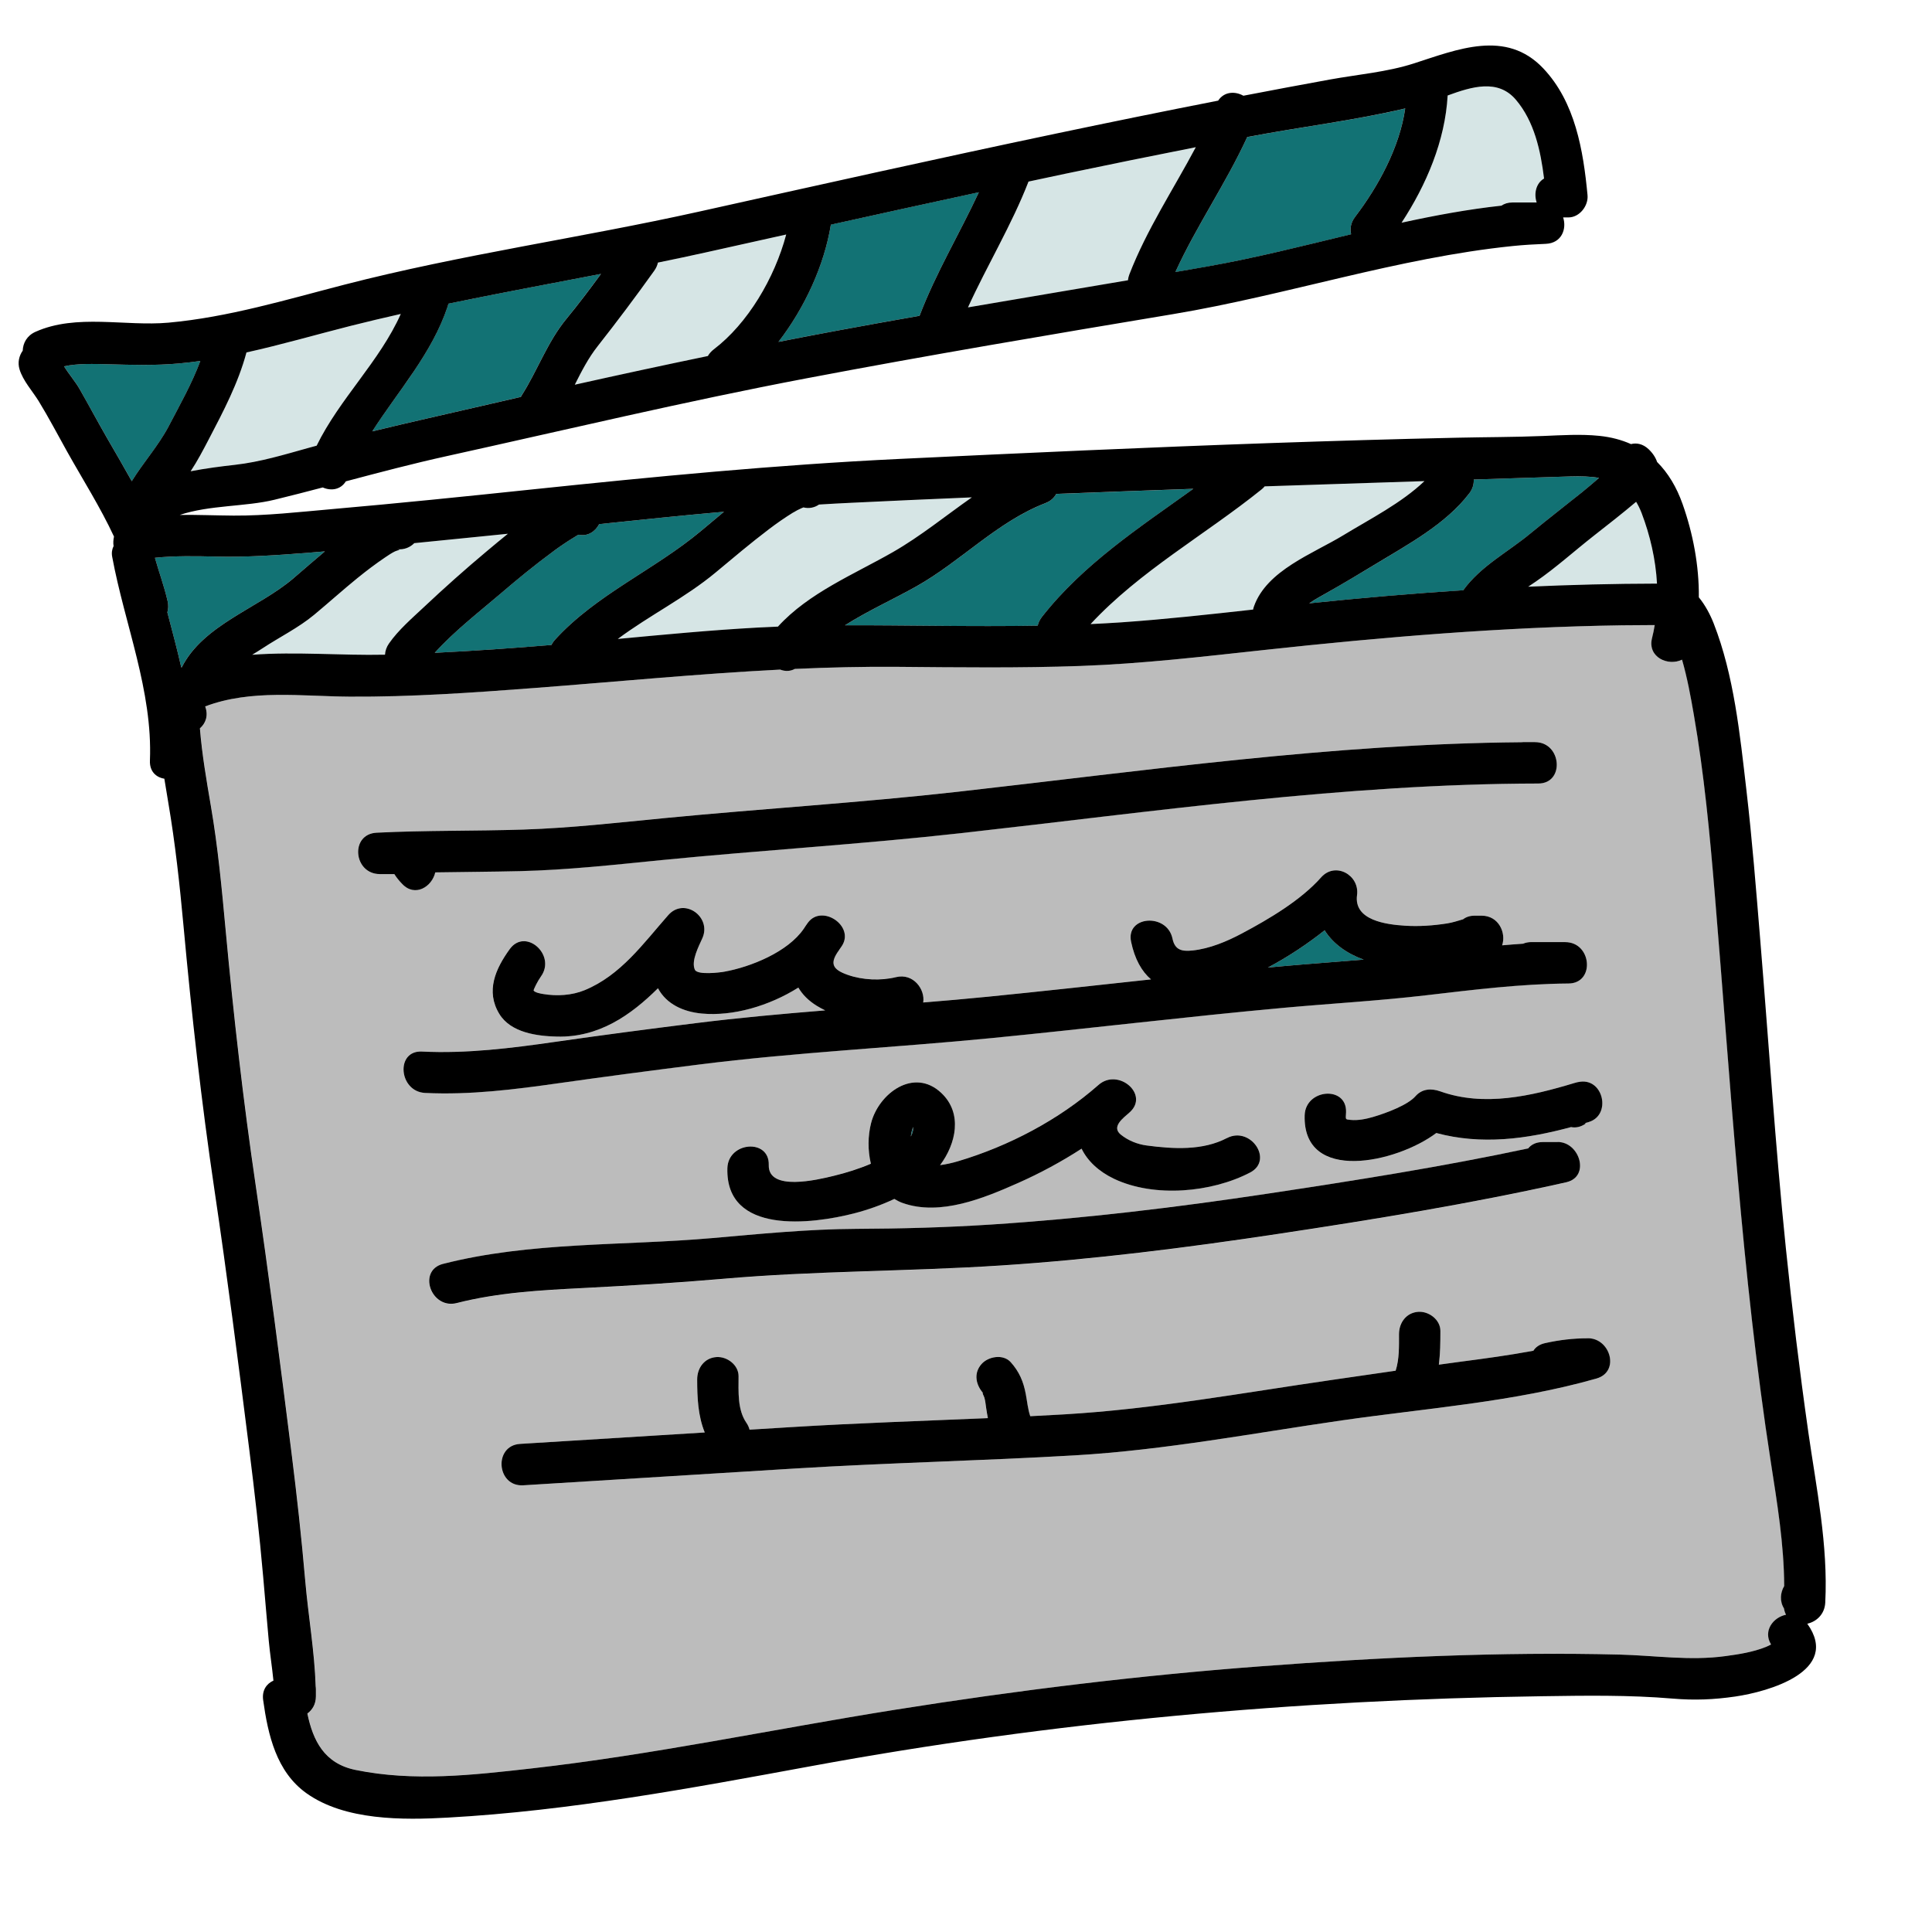 <?xml version="1.0" encoding="UTF-8"?><svg id="Layer_1" xmlns="http://www.w3.org/2000/svg" viewBox="0 0 512 512"><path d="M372.39,28.75c-13.73,3.24-28.04,4.92-41.87,7.58-5.64,12.29-13.41,23.49-19.04,35.78,2.77-.48,5.55-.96,8.32-1.45,12.84-2.26,25.52-5.51,38.24-8.56-.33-1.46-.09-3.08,1.05-4.58,6.08-8.01,11.82-18.43,13.29-28.76Z" fill="#127274"/><path d="M282.54,46c-3.32,.7-6.64,1.41-9.96,2.12-4.46,11.52-10.92,22.12-16.04,33.34,14.13-2.42,28.26-4.78,42.39-7.19,.05-.51,.17-1.03,.38-1.57,4.59-11.88,11.64-22.5,17.6-33.69-11.47,2.27-22.93,4.59-34.37,6.99Z" fill="#d6e5e5"/><path d="M93.05,86.34c-9.2,2.32-18.43,5.01-27.76,7.08-2.19,8.14-6.11,15.58-10,23.03-1.51,2.9-3,5.74-4.79,8.44,3.9-.74,7.84-1.26,11.79-1.71,6.63-.74,13.02-2.68,19.43-4.48,.72-.2,1.45-.39,2.17-.59,6.07-12.42,16.7-22.33,22.3-34.91-4.4,.99-8.78,2.03-13.16,3.13Z" fill="#d6e5e5"/><path d="M118.82,80.48c-.05,.23-.11,.47-.19,.71-4.18,12.53-13.01,22.27-19.99,33.12,9.68-2.35,19.4-4.51,29.13-6.77,3.42-.79,6.83-1.58,10.25-2.36,.09-.16,.18-.33,.28-.5,4.19-6.6,6.78-14.09,11.79-20.18,3.19-3.87,6.21-7.88,9.17-11.92-13.49,2.61-27,5.1-40.45,7.89Z" fill="#127274"/><path d="M186.96,66.91c-4.2,.93-8.4,1.81-12.61,2.68-.16,.73-.48,1.47-.99,2.19-4.85,6.79-9.84,13.44-15,20-2.46,3.13-4.25,6.65-6.04,10.18,11.74-2.62,23.49-5.17,35.26-7.6,.36-.64,.88-1.24,1.57-1.77,8.97-6.82,16.09-18.82,19.19-30.43-7.13,1.58-14.26,3.17-21.39,4.76Z" fill="#d6e5e5"/><path d="M220.19,59.53c-1.75,10.71-6.88,21.97-13.89,31.06,5.4-1.06,10.8-2.1,16.21-3.1,7.05-1.31,14.12-2.57,21.18-3.81,4.32-11.34,10.61-21.77,15.72-32.75-13.08,2.83-26.16,5.7-39.22,8.59Z" fill="#127274"/><path d="M409.19,47.31c-.91-7.44-2.6-15.14-7.46-20.87-4.75-5.6-11.69-3.49-18.1-1.13-.67,11.97-5.61,23.62-12.21,33.7,8.76-1.91,17.56-3.55,26.47-4.52,.75-.52,1.71-.84,2.91-.84h6.42c-.77-2.36-.17-5.12,1.96-6.35Z" fill="#d6e5e5"/><path d="M335.14,128.9c-.24,.28-.52,.55-.83,.81-14.94,12.01-32.2,21.58-45.3,35.67,2.67-.12,5.33-.27,7.99-.45,11.72-.8,23.4-2.09,35.08-3.4,.06-.28,.13-.56,.23-.84,3.41-9.58,15.65-13.96,23.67-18.85,7.02-4.27,15.35-8.48,21.51-14.35-14.12,.46-28.24,.92-42.35,1.39Z" fill="#d6e5e5"/><path d="M128.36,142.07c-6.19,.62-12.38,1.25-18.56,1.86-1.1,1.11-2.67,1.81-4.61,1.61,1.42,.14,.19,.23-.52,.58-.9,.44-1.78,1.04-2.61,1.6-2.47,1.67-4.84,3.46-7.16,5.34-3.95,3.21-7.73,6.62-11.64,9.87-4.12,3.42-9.09,5.87-13.56,8.8-.8,.53-1.79,1.12-2.84,1.78,11.66-.87,23.5,.24,35.19-.02,.06-.99,.38-2.01,1.06-2.98,2.52-3.62,6.11-6.67,9.29-9.67,5.35-5.04,10.85-9.94,16.49-14.66,1.89-1.59,3.8-3.18,5.73-4.74-2.08,.21-4.17,.42-6.25,.63Z" fill="#d6e5e5"/><path d="M279.92,130.89c-.55,1.03-1.48,1.91-2.87,2.45-12.78,4.93-22.41,15.44-34.25,22.09-6,3.37-12.78,6.43-18.87,10.29,8.26-.03,16.52,.08,24.79,.14,8.75,.07,17.52,.11,26.28-.04,.17-.77,.52-1.55,1.11-2.3,10.94-13.99,25.82-23.7,40.13-33.97-12.11,.43-24.21,.87-36.32,1.35Z" fill="#127274"/><path d="M158.78,138.9c-1.02,1.96-3.03,3.32-5.39,2.8-.45,.17-.1,.01-1.12,.62-1.94,1.16-3.81,2.44-5.63,3.78-4.84,3.56-9.5,7.36-14.06,11.28-5.63,4.84-12.19,9.88-17.38,15.62,10.32-.5,20.64-1.21,30.93-2.08,.23-.48,.54-.95,.96-1.41,10.89-11.94,26.34-18.48,38.66-28.79,2.02-1.69,4.05-3.41,6.1-5.1-11.04,.98-22.06,2.12-33.08,3.28Z" fill="#127274"/><path d="M225.49,133.25c-2.81,.14-5.62,.29-8.43,.46-1.14,.78-2.58,1.14-4.14,.76-.14,.06-.32,.13-.57,.24-.74,.32-1.43,.7-2.12,1.12-2.23,1.37-4.37,2.87-6.45,4.45-4.83,3.66-9.45,7.57-14.1,11.45-8,6.66-17.59,11.38-25.93,17.61,12.29-1.16,24.59-2.33,36.92-3.01,1.84-.1,3.68-.18,5.52-.26,8.16-8.96,20.15-13.84,30.47-19.75,7.37-4.22,13.97-9.65,20.92-14.5-10.69,.46-21.38,.93-32.07,1.44Z" fill="#d6e5e5"/><path d="M242.01,298.64c-.34,.81-.53,1.67-.62,2.55,.33-.63,.56-1.29,.62-1.99,.02-.22,.02-.41,0-.56Z" fill="#127274"/><path d="M473.34,427.91c-.24-.48-.43-1.02-.53-1.65-1.21-1.97-.97-4.21,.05-5.95-.05-11.07-1.87-22.01-3.56-32.95-7.71-49.89-10.64-100.24-14.84-150.49-1.33-15.87-2.83-31.79-5.55-47.49-.85-4.86-1.75-9.79-3.12-14.57-3.69,1.81-9.22-.64-7.95-5.72,.29-1.14,.51-2.29,.71-3.45-2.84,0-5.67,.02-8.51,.06-31.77,.47-63.29,3.1-94.86,6.53-16.24,1.76-32.5,3.68-48.83,4.25-16.12,.57-32.24,.37-48.36,.23-9.14-.08-18.24,.14-27.31,.55-1.26,.69-2.64,.67-3.89,.18-21.78,1.11-43.43,3.24-65.29,4.89-16.22,1.23-32.55,2.38-48.82,2.28-12.68-.08-26.14-2.01-38.27,2.59,.01,.04,.03,.07,.04,.11,.85,2.41,.04,4.42-1.44,5.7,.56,6.9,1.74,13.75,2.91,20.59,1.86,10.89,2.88,21.76,3.9,32.75,2.11,22.78,4.68,45.43,8.02,68.07,3.46,23.47,6.49,46.99,9.44,70.53,1.42,11.32,2.67,22.64,3.65,34.01,.79,9.17,2.47,18.68,2.76,27.92,.04,.26,.06,.54,.06,.83v1.83c0,2.06-.93,3.59-2.26,4.55,1.49,7.17,4.46,13.26,12.75,14.95,15.44,3.16,31.08,1.36,46.6-.39,32.42-3.66,64.28-10.45,96.47-15.57,32.14-5.12,64.48-9.08,96.93-11.51,31.5-2.36,63.35-3.89,94.94-3.1,9.45,.24,18.67,1.69,28.07,.41,3.64-.5,7.37-1.07,10.8-2.45,.36-.14,.89-.41,1.36-.66-2.2-3.58,.59-7.19,3.96-7.87Zm-52.29-130.57c-.37,.11-.74,.22-1.11,.33,.12,.01,.24,.03,.36,.04-1.35,.99-2.72,1.23-3.96,.98-11.87,3.22-23.77,4.78-35.72,1.57-10.53,7.93-35.43,13.44-34.88-4.69,.21-7.03,11.18-7.92,10.97-.85-.06,2.01-.37,1.91,1.23,2.07,1.93,.19,4.06-.24,5.91-.78,3.74-1.1,9.24-3.21,11.24-5.49,1.77-2.02,4.22-2.14,6.58-1.3,11.64,4.15,24.1,1.25,35.51-2.2,.51-.16,1.04-.29,1.62-.36,6.2-.78,8.2,8.87,2.24,10.68ZM104.48,231.63h-3.83c-7.02,0-8-10.62-.85-10.97,12.97-.64,25.95-.41,38.92-.83,12.64-.41,25.16-1.86,37.74-3.07,25.83-2.49,51.68-4.06,77.47-6.96,49.59-5.57,99.2-12.69,149.18-13.11,.22-.02,.44-.04,.68-.04h3c7.06,0,7.94,10.96,.85,10.97-51.23,.08-102.05,7.46-152.86,13.14-26.42,2.95-52.91,4.52-79.36,7.14-12.58,1.24-25.09,2.63-37.73,2.94-7.45,.18-14.91,.21-22.36,.33-.86,3.78-5.34,6.63-8.73,3.1-.85-.89-1.55-1.75-2.12-2.65Zm7.32,47.03c11.9,.58,23.73-.91,35.48-2.59,12.33-1.77,24.68-3.39,37.03-4.93,11.44-1.43,22.9-2.46,34.37-3.39-.76-.36-1.5-.75-2.22-1.2-2.24-1.39-3.84-3.04-4.9-4.84-7.78,4.9-17.35,7.65-25.59,6.88-4.84-.45-9.36-2.47-11.61-6.7-7.31,7.24-15.72,13.06-26.71,12.81-5.26-.12-12.29-.99-15.34-6.02-3.66-6.02-1.01-11.95,2.77-17.17,4.16-5.74,12.4,1.56,8.26,7.26-.81,1.12-2.07,3.58-1.92,3.76,.45,.54,1.92,.79,2.55,.89,3.58,.59,7.56,.37,10.95-1.02,9.56-3.93,15.54-12.37,22.16-19.89,4.22-4.8,11.54,.44,9.06,6.08-.92,2.1-3.07,6.07-2,8.39,.68,1.48,6.72,.71,7.8,.52,6.98-1.26,16.87-5.22,21.08-11.42,.33-.53,.69-1.05,1.07-1.57,3.68-4.99,12.38,.8,9.06,6.08-.25,.4-.54,.78-.81,1.17,0,0,.01,0,.02,.01-2.64,3.57-1.74,5.15,2.31,6.58,3.9,1.37,8.74,1.59,12.74,.6,4.63-1.15,7.8,3.23,7.24,6.71,5.71-.47,11.41-.97,17.12-1.53,14.43-1.43,28.83-3.04,43.25-4.59-2.46-2.12-4.31-5.35-5.28-9.97-1.46-6.94,9.54-7.68,10.97-.85,.64,3.04,2.48,3.46,5.38,3.15,4.51-.49,8.99-2.36,12.97-4.48,7.34-3.9,15.7-8.86,21.03-14.88,3.77-4.26,10.24-.61,9.53,4.68-.9,6.72,7.74,7.8,12.7,8.12,3.71,.24,7.55-.03,11.22-.61,1.37-.22,2.77-.66,4.18-1.09,.77-.59,1.79-.96,3.08-.96h1.83c4.58,0,6.55,4.61,5.44,7.86,1.85-.16,3.7-.31,5.55-.43,.62-.27,1.34-.43,2.18-.43h9c7.05,0,7.95,10.92,.85,10.97-12.66,.08-25.18,1.65-37.73,3.12-12.51,1.46-25.08,2.17-37.62,3.31-25.93,2.36-51.77,5.51-77.68,8.05-25.82,2.53-51.7,3.75-77.45,7-12.36,1.56-24.7,3.18-37.04,4.93-11.76,1.67-23.58,3.18-35.48,2.59-7-.34-7.91-11.32-.85-10.97Zm119.02,19.02c1.99-7.88,11.34-14.93,18.63-8.04,5.71,5.39,3.91,13.46-.33,19.12,1.61-.2,3.21-.57,4.75-1.03,13.38-3.97,26.73-10.98,37.23-20.22,5.23-4.61,13.58,2.54,8.26,7.26-1.67,1.48-4.95,3.81-2.34,5.91,1.97,1.58,4.38,2.55,6.89,2.88,6.99,.92,14.78,1.4,21.24-1.98,6.22-3.26,12.43,5.83,6.15,9.12-10.18,5.34-25.43,6.74-36.09,1.67-4.12-1.95-7.04-4.78-8.59-7.98-5.33,3.46-10.94,6.49-16.77,9.07-9.08,4.03-20.68,8.85-30.64,5.33-.8-.28-1.53-.66-2.21-1.08-3.44,1.63-7.07,2.9-10.67,3.83-11.13,2.87-34.08,5.76-33.58-11.98,.2-7.03,11.17-7.93,10.97-.85-.2,7.09,12.96,3.92,17.22,2.88,3.37-.82,6.65-1.86,9.84-3.21-.85-3.54-.8-7.39,.04-10.71Zm-113.41,37.27c23.09-5.9,47.68-4.76,71.29-6.83,12.71-1.11,25.46-2.4,38.22-2.45,11.91-.05,23.8-.37,35.68-1.14,24.53-1.6,48.96-4.53,73.26-8.18,23.05-3.47,46.28-7.13,69.11-12,.81-1.01,2.07-1.68,3.83-1.68h4c5.84,0,8.68,9.23,2.24,10.68-25.22,5.67-50.94,9.85-76.5,13.7-24.28,3.66-48.69,6.74-73.2,8.34-24.64,1.61-49.25,1.39-73.88,3.55-12.29,1.08-24.58,1.81-36.9,2.43-11.23,.57-22.58,1.18-33.52,3.98-6.83,1.75-10.51-8.63-3.64-10.38Zm305.64,30.38c-21.81,6.22-45.06,7.86-67.46,11.09-23.5,3.39-46.99,7.87-70.72,9.26-24.77,1.45-49.57,1.97-74.35,3.5-23.96,1.48-47.92,2.94-71.87,4.44-7.09,.44-7.92-10.53-.85-10.97,16.32-1.02,32.63-2.02,48.95-3.03-1.8-4.4-2-9.28-2.01-14.07,0-3,1.91-5.67,5.06-5.91,2.82-.22,5.91,2.06,5.91,5.06,0,4.08-.34,8.84,2.07,12.35,.42,.61,.69,1.23,.84,1.83l11.04-.68c17.37-1.07,34.75-1.63,52.12-2.38-.18-.9-.33-1.81-.46-2.71-.14-.95-.22-1.91-.49-2.79-.03-.11-.79-1.67-.25-1.06-1.99-2.23-2.66-5.31-.5-7.76,1.8-2.04,5.76-2.74,7.76-.5,2.26,2.53,3.37,5.12,3.98,8.43,.37,2,.54,3.98,1.19,5.88,3.01-.15,6.02-.31,9.03-.49,23.79-1.39,47.27-5.71,70.82-9.11,5.66-.82,11.32-1.65,16.98-2.46,.99-3.09,.89-6.48,.89-9.69,0-3,1.9-5.67,5.06-5.91,2.81-.22,5.91,2.06,5.91,5.06,0,3.01-.04,6-.41,8.94,1.94-.27,3.87-.53,5.81-.79,6.44-.84,12.87-1.71,19.24-2.9,.58-.94,1.57-1.68,3.06-2.01,3.82-.85,7.48-1.29,11.39-1.29,5.93-.01,8.57,8.87,2.24,10.68Z" fill="#bcbcbc"/><path d="M416.07,126.26c-8.51,.27-17.02,.55-25.52,.82,.07,1.21-.27,2.49-1.19,3.69-6.26,8.21-16.45,13.63-25.11,18.9-4.13,2.51-8.27,4.96-12.48,7.36-1.59,.9-3.28,1.81-4.82,2.87,13.59-1.43,27.2-2.59,40.82-3.47,4.63-6.42,11.82-10.09,17.89-15.12,4.43-3.68,9.01-7.17,13.5-10.78,1.56-1.26,3.08-2.57,4.6-3.87-2.36-.41-4.94-.48-7.69-.39Z" fill="#127274"/><path d="M351.04,246.54c-4.26,3.4-9.51,6.95-15.03,9.87,1.15-.11,2.3-.22,3.45-.32,7.3-.65,14.61-1.17,21.92-1.78-4.45-1.61-8.1-4.2-10.34-7.77Z" fill="#127274"/><path d="M81.23,146.53c-8.03,.62-16,1.17-24.06,.97-5.4-.13-10.77-.23-16.11,.32,1.07,3.85,2.48,7.6,3.36,11.5,.24,1.07,.19,2.07-.07,2.96,1.27,4.85,2.58,9.69,3.68,14.56,.04,0,.08,.01,.12,.02,5.68-11.29,20.31-15.69,29.49-23.51,2.82-2.4,5.61-4.85,8.44-7.23-1.62,.13-3.24,.28-4.86,.41Z" fill="#127274"/><path d="M47.35,96.33c-6.25,.56-12.34,.38-18.6,.21-3.9-.1-7.95-.27-11.78,.54,1.3,2.05,3.05,4.11,4.11,5.97,2.49,4.39,4.88,8.84,7.4,13.21,2.16,3.74,4.34,7.48,6.45,11.26,3.04-4.96,7.09-9.4,9.78-14.56,2.95-5.65,6.15-11.3,8.39-17.3-1.91,.27-3.82,.49-5.75,.67Z" fill="#127274"/><path d="M435.04,135.96c-.43-1.12-.91-2.11-1.46-2.99-3.67,3.12-7.51,6.09-11.28,9.05-5.09,4-9.96,8.42-15.3,12.09-.66,.45-1.34,.91-2.02,1.36,11.36-.51,22.74-.79,34.13-.82-.35-6.4-1.82-12.78-4.08-18.7Z" fill="#d6e5e5"/><path d="M479.19,379.29c-2.3-16.13-4.25-32.31-5.92-48.51-2.8-27.24-4.55-54.55-6.8-81.83-1.09-13.25-2.13-26.5-3.67-39.71-1.7-14.59-3.26-30.22-8.65-44.01-.88-2.25-2.21-4.83-3.94-6.93,.08-8.41-1.55-16.92-4.3-24.7-1.58-4.49-3.83-8.24-6.76-11.17-.41-1.21-1.17-2.37-2.29-3.42-1.49-1.39-3.14-1.7-4.63-1.32-2.5-1.12-5.28-1.86-8.38-2.18-4.96-.51-9.96-.17-14.92,.03-7.58,.31-15.19,.29-22.78,.46-16.41,.35-32.81,.85-49.21,1.41-32.87,1.14-65.72,2.64-98.57,4.21-32.62,1.56-65,4.7-97.48,8.1-17.69,1.86-35.4,3.67-53.12,5.22-8.56,.75-17.26,1.75-25.85,1.7-4.77-.03-9.53-.24-14.27-.18,7.85-2.63,17.48-2.16,25.08-4.02,4.28-1.04,8.55-2.14,12.8-3.26,2.14,.95,4.69,.67,6.12-1.62,8.86-2.35,17.71-4.69,26.69-6.67,31.75-7.01,63.32-14.54,95.28-20.61,32.35-6.15,64.82-11.62,97.3-17.04,30.14-5.03,59.55-14.93,89.97-18.04,2.91-.3,5.83-.46,8.76-.58,4.2-.17,5.59-3.93,4.6-7h1.4c2.96,0,5.33-3.1,5.06-5.91-1.12-11.82-3.25-24.65-11.75-33.61-9.86-10.4-22.76-4.99-34.37-1.26-7.05,2.26-14.85,2.91-22.13,4.23-7.66,1.39-15.3,2.83-22.95,4.3-2.22-1.24-5.09-1.13-6.69,1.3-14.37,2.81-28.72,5.74-43.05,8.75-31.57,6.63-63.06,13.67-94.56,20.67-31.22,6.94-62.99,11.36-93.98,19.36-15.38,3.97-30.72,8.62-46.6,10.06-11.45,1.03-24.42-2.43-35.24,2.43-2.28,1.02-3.3,3-3.37,4.99-.96,1.35-1.39,3.11-.85,4.93,.91,3.05,3.49,5.85,5.12,8.51,2.64,4.32,4.99,8.82,7.46,13.24,4.19,7.49,8.83,14.79,12.46,22.59-.19,.84-.24,1.7-.11,2.52-.41,.81-.57,1.76-.37,2.84,3.33,17.99,10.74,35.45,10,54-.12,2.9,1.66,4.46,3.82,4.8,.33,2.1,.68,4.2,1.04,6.3,1.85,10.86,3.02,21.65,4.03,32.61,2.15,23.43,4.74,46.74,8.2,70.01,3.39,22.81,6.32,45.69,9.2,68.57,1.43,11.35,2.73,22.69,3.73,34.09,.49,5.62,.96,11.24,1.47,16.85,.32,3.48,.89,7.05,1.24,10.59-1.81,.81-3.09,2.56-2.72,5.18,1.28,9.19,3.48,18.97,11.48,24.67,10.19,7.26,25.58,7.12,37.48,6.45,32.33-1.8,64.44-7.78,96.23-13.63,63.91-11.78,128.59-17.6,193.54-18.53,11.64-.17,23.27-.36,34.88,.63,5.68,.48,10.84,.27,16.49-.55,8.86-1.29,28.04-6.73,19.11-19.3,2.39-.53,4.6-2.47,4.76-5.59,.78-15.3-2.37-30.35-4.53-45.43Zm-45.61-246.32c.54,.88,1.03,1.88,1.46,2.99,2.26,5.93,3.73,12.3,4.08,18.7-11.39,.02-22.77,.31-34.13,.82,.68-.46,1.36-.91,2.02-1.36,5.33-3.67,10.2-8.09,15.3-12.09,3.77-2.96,7.61-5.94,11.28-9.05Zm-44.22-2.2c.92-1.2,1.26-2.48,1.19-3.69,8.51-.27,17.01-.55,25.52-.82,2.74-.09,5.33-.02,7.69,.39-1.53,1.3-3.04,2.62-4.6,3.87-4.49,3.61-9.07,7.11-13.5,10.78-6.07,5.04-13.25,8.7-17.89,15.12-13.62,.88-27.22,2.04-40.82,3.47,1.54-1.07,3.23-1.97,4.82-2.87,4.21-2.39,8.35-4.84,12.48-7.36,8.66-5.27,18.86-10.69,25.11-18.9Zm-54.22-1.88c14.12-.48,28.23-.94,42.35-1.39-6.16,5.87-14.49,10.07-21.51,14.35-8.03,4.89-20.27,9.27-23.67,18.85-.1,.28-.17,.56-.23,.84-11.68,1.3-23.36,2.59-35.08,3.4-2.66,.18-5.33,.32-7.99,.45,13.11-14.1,30.37-23.66,45.3-35.67,.32-.25,.59-.53,.83-.81Zm-55.22,2c12.11-.48,24.21-.92,36.32-1.35-14.31,10.27-29.19,19.98-40.13,33.97-.58,.75-.94,1.52-1.11,2.3-8.76,.15-17.53,.11-26.28,.04-8.27-.06-16.53-.17-24.79-.14,6.09-3.86,12.87-6.91,18.87-10.29,11.85-6.65,21.47-17.16,34.25-22.09,1.38-.53,2.31-1.41,2.87-2.45Zm-69.7,4.94c.69-.43,1.38-.8,2.12-1.12,.24-.11,.43-.18,.57-.24,1.57,.38,3,.03,4.14-.76,2.81-.17,5.62-.33,8.43-.46,10.69-.52,21.38-.99,32.07-1.44-6.94,4.85-13.54,10.27-20.92,14.5-10.32,5.91-22.31,10.79-30.47,19.75-1.84,.07-3.68,.16-5.52,.26-12.33,.68-24.62,1.85-36.92,3.01,8.34-6.22,17.93-10.95,25.93-17.61,4.65-3.88,9.28-7.79,14.1-11.45,2.08-1.58,4.23-3.08,6.45-4.45Zm-63.58,10.27c1.82-1.34,3.69-2.61,5.63-3.78,1.01-.61,.67-.45,1.12-.62,2.36,.52,4.37-.84,5.39-2.8,11.02-1.16,22.05-2.3,33.08-3.28-2.05,1.69-4.08,3.41-6.1,5.1-12.32,10.3-27.77,16.84-38.66,28.79-.42,.46-.73,.93-.96,1.41-10.3,.86-20.61,1.58-30.93,2.08,5.19-5.74,11.74-10.79,17.38-15.62,4.56-3.91,9.21-7.72,14.06-11.28Zm-51.75,6.97c2.31-1.88,4.69-3.67,7.16-5.34,.83-.56,1.71-1.16,2.61-1.6,.71-.35,1.95-.43,.52-.58,1.94,.2,3.51-.5,4.61-1.61,6.19-.62,12.38-1.25,18.56-1.86,2.08-.21,4.17-.42,6.25-.63-1.93,1.56-3.84,3.15-5.73,4.74-5.64,4.72-11.13,9.62-16.49,14.66-3.19,3-6.77,6.06-9.29,9.67-.68,.97-1,1.99-1.06,2.98-11.69,.25-23.53-.85-35.19,.02,1.05-.65,2.04-1.25,2.84-1.78,4.47-2.94,9.44-5.38,13.56-8.8,3.91-3.25,7.69-6.66,11.64-9.87ZM383.63,25.31c6.41-2.35,13.35-4.47,18.1,1.13,4.86,5.73,6.55,13.43,7.46,20.87-2.13,1.23-2.74,3.99-1.96,6.35h-6.42c-1.2,0-2.16,.32-2.91,.84-8.91,.97-17.71,2.61-26.47,4.52,6.6-10.08,11.54-21.73,12.21-33.7Zm-53.11,11.01c13.82-2.65,28.13-4.34,41.87-7.58-1.47,10.34-7.2,20.76-13.29,28.76-1.14,1.5-1.39,3.12-1.05,4.58-12.71,3.06-25.4,6.3-38.24,8.56-2.77,.49-5.55,.96-8.32,1.45,5.62-12.29,13.4-23.49,19.04-35.78Zm-47.99,9.68c11.44-2.4,22.9-4.72,34.37-6.99-5.95,11.19-13,21.81-17.6,33.69-.21,.54-.33,1.06-.38,1.57-14.13,2.41-28.27,4.77-42.39,7.19,5.11-11.22,11.57-21.82,16.04-33.34,3.32-.71,6.64-1.42,9.96-2.12Zm-23.12,4.94c-5.11,10.98-11.4,21.41-15.72,32.75-7.07,1.24-14.13,2.5-21.18,3.81-5.41,1-10.81,2.04-16.21,3.1,7.01-9.09,12.15-20.35,13.89-31.06,13.07-2.89,26.14-5.77,39.22-8.59Zm-85.06,18.65c4.21-.86,8.41-1.75,12.61-2.68,7.13-1.58,14.26-3.17,21.39-4.76-3.09,11.61-10.22,23.61-19.19,30.43-.69,.53-1.21,1.13-1.57,1.77-11.78,2.44-23.53,4.98-35.26,7.6,1.78-3.53,3.58-7.06,6.04-10.18,5.16-6.56,10.15-13.21,15-20,.51-.71,.83-1.45,.99-2.19Zm-55.53,10.89c13.45-2.79,26.96-5.28,40.45-7.89-2.96,4.05-5.98,8.05-9.17,11.92-5.02,6.1-7.6,13.58-11.79,20.18-.11,.17-.2,.33-.28,.5-3.42,.78-6.83,1.57-10.25,2.36-9.73,2.26-19.45,4.41-29.13,6.77,6.97-10.86,15.81-20.59,19.99-33.12,.08-.25,.14-.48,.19-.71Zm-53.53,12.93c9.33-2.06,18.55-4.75,27.76-7.08,4.37-1.1,8.76-2.14,13.16-3.13-5.6,12.57-16.23,22.48-22.3,34.91-.72,.2-1.45,.39-2.17,.59-6.42,1.79-12.8,3.73-19.43,4.48-3.95,.44-7.89,.96-11.79,1.71,1.79-2.7,3.28-5.55,4.79-8.44,3.89-7.45,7.81-14.88,10-23.03Zm-30.37,34.11c-2.1-3.78-4.29-7.52-6.45-11.26-2.52-4.37-4.9-8.82-7.4-13.21-1.06-1.86-2.81-3.91-4.11-5.97,3.83-.81,7.88-.64,11.78-.54,6.26,.16,12.35,.35,18.6-.21,1.92-.17,3.84-.4,5.75-.67-2.24,6-5.44,11.65-8.39,17.3-2.7,5.16-6.74,9.6-9.78,14.56Zm13.23,49.34s-.08-.01-.12-.02c-1.1-4.87-2.41-9.71-3.68-14.56,.26-.89,.32-1.89,.07-2.96-.88-3.91-2.29-7.65-3.36-11.5,5.34-.55,10.71-.45,16.11-.32,8.06,.2,16.02-.35,24.06-.97,1.62-.12,3.24-.27,4.86-.41-2.84,2.38-5.63,4.83-8.44,7.23-9.18,7.82-23.81,12.22-29.49,23.51ZM469.38,435.78c-.47,.25-1,.52-1.36,.66-3.43,1.38-7.16,1.96-10.8,2.45-9.4,1.28-18.62-.17-28.07-.41-31.59-.79-63.45,.73-94.94,3.1-32.46,2.43-64.79,6.39-96.93,11.51-32.19,5.12-64.05,11.91-96.47,15.57-15.52,1.75-31.16,3.55-46.6,.39-8.29-1.7-11.26-7.78-12.75-14.95,1.32-.96,2.26-2.49,2.26-4.55v-1.83c0-.29-.02-.56-.06-.83-.29-9.24-1.97-18.75-2.76-27.92-.98-11.37-2.23-22.69-3.65-34.01-2.95-23.54-5.98-47.06-9.44-70.53-3.34-22.63-5.91-45.29-8.02-68.07-1.02-10.99-2.03-21.86-3.9-32.75-1.17-6.84-2.35-13.69-2.91-20.59,1.48-1.28,2.29-3.29,1.44-5.7-.01-.04-.03-.07-.04-.11,12.13-4.6,25.59-2.67,38.27-2.59,16.27,.1,32.6-1.05,48.82-2.28,21.86-1.66,43.52-3.78,65.29-4.89,1.25,.49,2.63,.5,3.89-.18,9.07-.41,18.17-.63,27.31-.55,16.12,.14,32.25,.34,48.36-.23,16.34-.58,32.59-2.49,48.83-4.25,31.57-3.43,63.09-6.06,94.86-6.53,2.84-.04,5.67-.05,8.51-.06-.19,1.16-.42,2.31-.71,3.45-1.27,5.08,4.27,7.53,7.95,5.72,1.37,4.77,2.28,9.7,3.12,14.57,2.73,15.7,4.23,31.62,5.55,47.49,4.2,50.25,7.12,100.6,14.84,150.49,1.69,10.94,3.52,21.88,3.56,32.95-1.02,1.74-1.26,3.98-.05,5.95,.09,.63,.29,1.16,.53,1.65-3.37,.68-6.17,4.29-3.96,7.87Z"/><path d="M406.81,196.66h-3c-.24,0-.46,.01-.68,.04-49.98,.41-99.59,7.53-149.18,13.11-25.79,2.9-51.64,4.47-77.47,6.96-12.58,1.21-25.1,2.66-37.74,3.07-12.97,.42-25.96,.19-38.92,.83-7.15,.35-6.17,10.97,.85,10.97h3.83c.56,.9,1.26,1.76,2.12,2.65,3.39,3.54,7.87,.68,8.73-3.1,7.45-.13,14.91-.15,22.36-.33,12.65-.3,25.16-1.69,37.73-2.94,26.45-2.61,52.94-4.19,79.36-7.14,50.82-5.68,101.63-13.06,152.86-13.14,7.09,0,6.21-10.97-.85-10.97Z"/><path d="M414.81,249.66h-9c-.84,0-1.56,.16-2.18,.43-1.85,.12-3.7,.27-5.55,.43,1.11-3.24-.86-7.86-5.44-7.86h-1.83c-1.29,0-2.31,.36-3.08,.96-1.41,.42-2.81,.87-4.18,1.09-3.67,.58-7.51,.85-11.22,.61-4.96-.32-13.61-1.4-12.7-8.12,.71-5.29-5.76-8.94-9.53-4.68-5.33,6.02-13.69,10.98-21.03,14.88-3.98,2.11-8.46,3.99-12.97,4.48-2.9,.32-4.75-.11-5.38-3.15-1.43-6.83-12.43-6.09-10.97,.85,.97,4.62,2.82,7.86,5.28,9.97-14.41,1.55-28.82,3.16-43.25,4.59-5.7,.57-11.41,1.06-17.12,1.53,.56-3.48-2.62-7.86-7.24-6.71-4,.99-8.84,.77-12.74-.6-4.05-1.42-4.94-3.01-2.31-6.58,0,0-.01,0-.02-.01,.27-.39,.56-.77,.81-1.17,3.32-5.28-5.38-11.07-9.06-6.08-.38,.51-.73,1.04-1.07,1.57-4.21,6.2-14.09,10.16-21.08,11.42-1.09,.2-7.12,.96-7.8-.52-1.07-2.33,1.08-6.3,2-8.39,2.48-5.63-4.84-10.88-9.06-6.08-6.62,7.52-12.6,15.96-22.16,19.89-3.38,1.39-7.37,1.62-10.95,1.02-.63-.1-2.1-.35-2.55-.89-.15-.18,1.11-2.64,1.92-3.76,4.13-5.71-4.11-13-8.26-7.26-3.78,5.22-6.43,11.15-2.77,17.17,3.05,5.02,10.08,5.9,15.34,6.02,10.99,.25,19.4-5.57,26.71-12.81,2.25,4.23,6.77,6.25,11.61,6.7,8.24,.77,17.8-1.98,25.59-6.88,1.06,1.81,2.66,3.46,4.9,4.84,.71,.44,1.46,.83,2.22,1.2-11.47,.93-22.93,1.96-34.37,3.39-12.36,1.54-24.71,3.16-37.03,4.93-11.76,1.69-23.58,3.18-35.48,2.59-7.06-.35-6.15,10.63,.85,10.97,11.9,.58,23.72-.92,35.48-2.59,12.33-1.75,24.68-3.37,37.04-4.93,25.75-3.25,51.63-4.47,77.45-7,25.91-2.54,51.75-5.69,77.68-8.05,12.54-1.14,25.11-1.85,37.62-3.31,12.55-1.46,25.07-3.03,37.73-3.12,7.1-.04,6.2-10.97-.85-10.97Zm-75.35,6.43c-1.15,.1-2.3,.22-3.45,.32,5.52-2.92,10.77-6.47,15.03-9.87,2.24,3.57,5.89,6.16,10.34,7.77-7.3,.61-14.61,1.12-21.92,1.78Z"/><path d="M412.81,302.66h-4c-1.75,0-3.02,.67-3.83,1.68-22.83,4.87-46.05,8.53-69.11,12-24.31,3.66-48.73,6.59-73.26,8.18-11.88,.77-23.77,1.09-35.68,1.14-12.77,.06-25.52,1.34-38.22,2.45-23.62,2.07-48.2,.93-71.29,6.83-6.87,1.75-3.2,12.13,3.64,10.38,10.93-2.79,22.29-3.41,33.52-3.98,12.32-.63,24.61-1.36,36.9-2.43,24.62-2.16,49.24-1.94,73.88-3.55,24.52-1.6,48.92-4.68,73.2-8.34,25.56-3.85,51.27-8.04,76.5-13.7,6.44-1.45,3.59-10.68-2.24-10.68Z"/><path d="M420.81,354.66c-3.91,0-7.58,.44-11.39,1.29-1.48,.33-2.48,1.07-3.06,2.01-6.37,1.19-12.8,2.06-19.24,2.9-1.94,.25-3.87,.52-5.81,.79,.37-2.94,.41-5.93,.41-8.94,0-3-3.1-5.28-5.91-5.06-3.16,.24-5.06,2.91-5.06,5.91,0,3.21,.1,6.6-.89,9.69-5.66,.81-11.32,1.65-16.98,2.46-23.56,3.4-47.04,7.72-70.82,9.11-3.01,.18-6.02,.34-9.03,.49-.65-1.9-.81-3.88-1.19-5.88-.62-3.31-1.72-5.9-3.98-8.43-2-2.24-5.96-1.54-7.76,.5-2.16,2.46-1.49,5.53,.5,7.76-.54-.61,.21,.95,.25,1.06,.27,.88,.35,1.84,.49,2.79,.13,.9,.29,1.81,.46,2.71-17.38,.75-34.76,1.31-52.12,2.38l-11.04,.68c-.15-.6-.42-1.22-.84-1.83-2.41-3.51-2.07-8.27-2.07-12.35,0-3-3.09-5.28-5.91-5.06-3.16,.24-5.06,2.91-5.06,5.91,0,4.79,.21,9.67,2.01,14.07-16.32,1.01-32.63,2.01-48.95,3.03-7.07,.44-6.24,11.41,.85,10.97,23.96-1.5,47.91-2.96,71.87-4.44,24.77-1.53,49.58-2.05,74.35-3.5,23.73-1.39,47.22-5.87,70.72-9.26,22.4-3.23,45.64-4.87,67.46-11.09,6.32-1.8,3.68-10.69-2.24-10.68Z"/><path d="M325.16,301.59c-6.45,3.38-14.25,2.9-21.24,1.98-2.51-.33-4.92-1.3-6.89-2.88-2.61-2.1,.67-4.42,2.34-5.91,5.31-4.73-3.03-11.87-8.26-7.26-10.5,9.25-23.85,16.25-37.23,20.22-1.54,.46-3.14,.82-4.75,1.03,4.24-5.66,6.05-13.73,.33-19.12-7.29-6.89-16.64,.15-18.63,8.04-.84,3.32-.89,7.17-.04,10.71-3.19,1.36-6.47,2.39-9.84,3.21-4.26,1.04-17.42,4.21-17.22-2.88,.2-7.08-10.77-6.18-10.97,.85-.5,17.74,22.45,14.84,33.58,11.98,3.59-.93,7.22-2.2,10.67-3.83,.69,.42,1.41,.8,2.21,1.08,9.96,3.52,21.56-1.3,30.64-5.33,5.83-2.59,11.44-5.62,16.77-9.07,1.55,3.2,4.48,6.02,8.59,7.98,10.67,5.07,25.92,3.66,36.09-1.67,6.28-3.29,.07-12.38-6.15-9.12Zm-83.16-2.39c-.05,.7-.28,1.36-.62,1.99,.09-.88,.29-1.73,.62-2.55,0,.15,0,.33,0,.56Z"/><path d="M418.81,286.66c-.58,.07-1.11,.2-1.62,.36-11.41,3.45-23.88,6.35-35.51,2.2-2.36-.84-4.81-.72-6.58,1.3-2,2.28-7.5,4.39-11.24,5.49-1.85,.54-3.98,.97-5.91,.78-1.6-.16-1.29-.05-1.23-2.07,.21-7.08-10.76-6.18-10.97,.85-.54,18.12,24.35,12.62,34.88,4.69,11.95,3.21,23.85,1.64,35.72-1.57,1.23,.25,2.6,0,3.96-.98-.12-.01-.24-.03-.36-.04,.37-.11,.74-.21,1.11-.33,5.95-1.8,3.96-11.45-2.24-10.68Z"/></svg>
